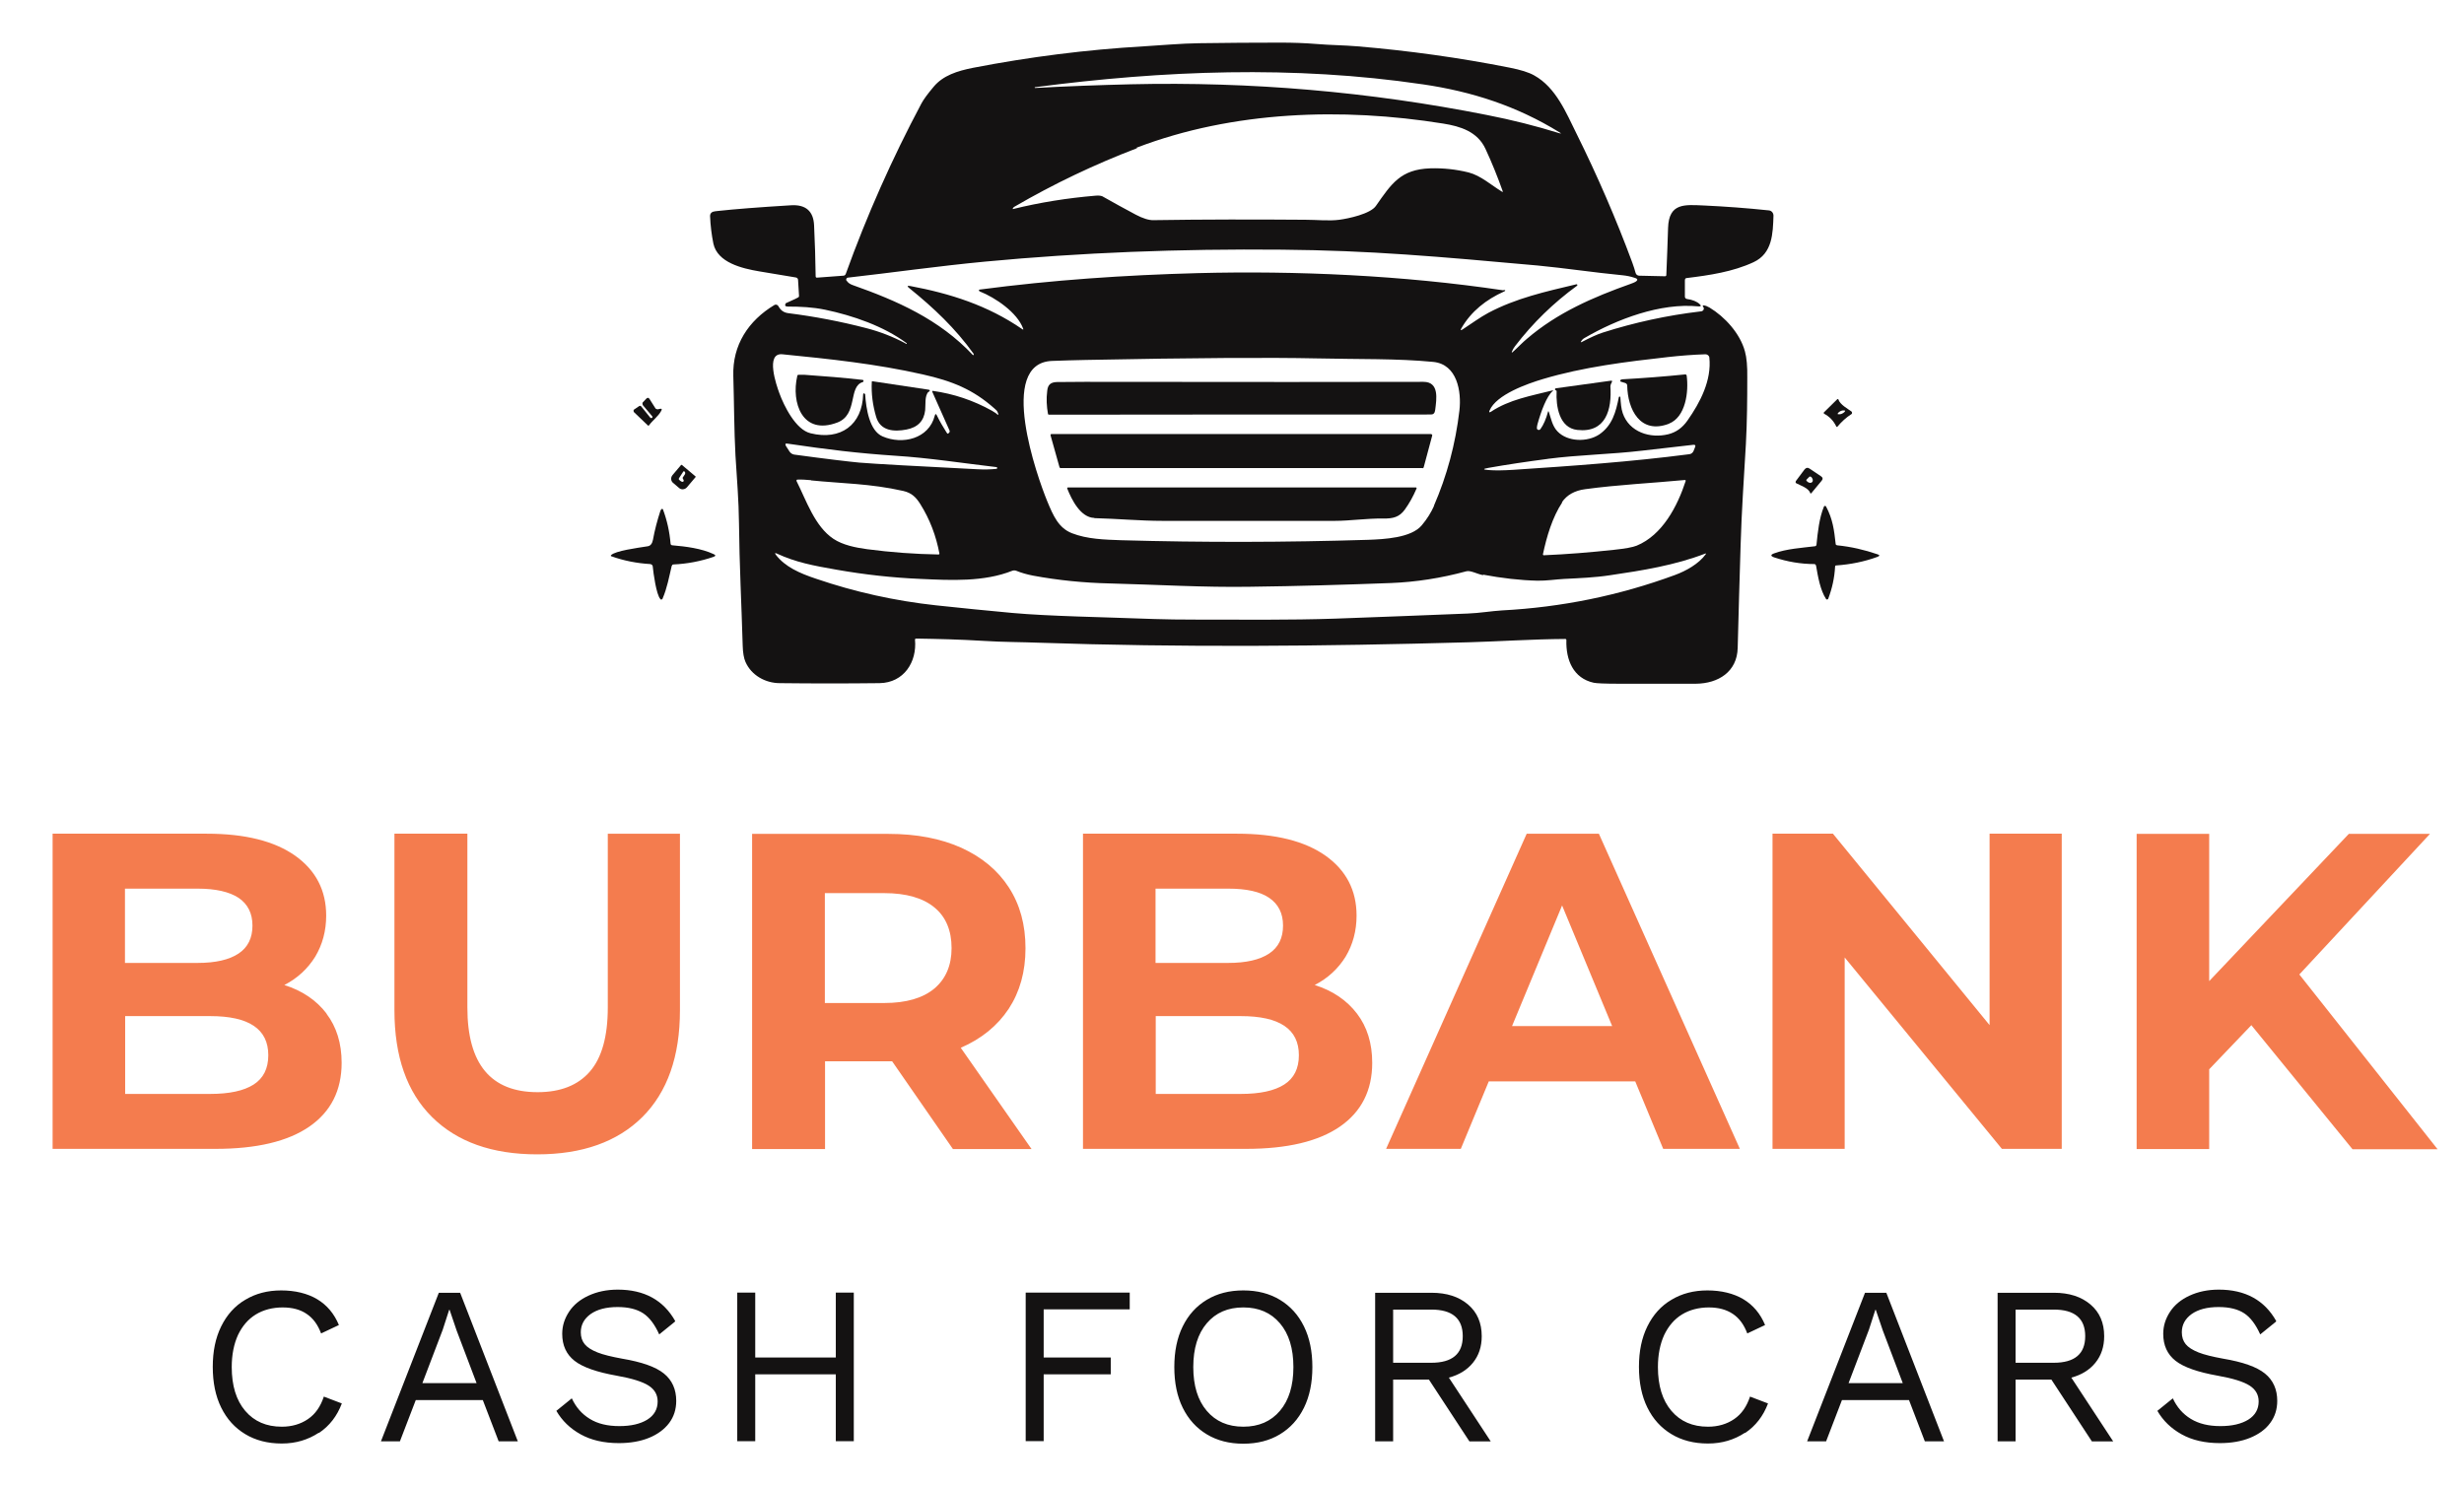 <svg xmlns="http://www.w3.org/2000/svg" id="Layer_1" viewBox="0 0 126 76"><defs><style>      .st0 {        fill: #f47c4e;      }      .st1 {        fill: #141212;      }    </style></defs><g id="logo"><g id="icon"><path class="st1" d="M46.32,17.59s.03,0,.04,0h0s0-.03,0-.04c-1.18-.87-2.74-1.41-4.17-1.71-.63-.13-1.26-.16-1.91-.16-.13,0-.16-.06-.1-.17,0-.01.49-.21.64-.3.03-.02.04-.04.04-.07l-.05-.82c0-.07-.05-.12-.12-.13-.65-.11-1.27-.21-1.86-.31-.89-.15-2.14-.45-2.35-1.42-.09-.45-.15-.92-.17-1.42,0-.1.06-.18.15-.21.06-.02.15-.03.25-.04.83-.09,2.07-.19,3.73-.29.76-.05,1.16.3,1.19,1.03.04.87.07,1.73.08,2.6,0,.05.03.08.08.07l1.34-.1c.06,0,.1-.04.12-.09,1.08-3,2.37-5.9,3.87-8.72.1-.19.31-.48.63-.86.48-.57,1.2-.8,2-.96,2.89-.56,5.8-.93,8.73-1.1.85-.05,1.94-.15,2.85-.16,1.38-.02,2.77-.03,4.15-.03.62,0,1.24.02,1.85.07.7.06,1.39.06,2.09.12,2.61.22,5.21.58,7.78,1.09.56.11.98.24,1.26.4,1.11.62,1.63,1.91,2.17,3,1.06,2.14,2.01,4.33,2.84,6.57.07.18.12.36.17.53.02.08.1.14.18.14l1.34.03s.05-.02.05-.05c.04-.82.06-1.63.09-2.42.04-1.3.86-1.19,1.84-1.15,1.07.05,2.17.13,3.31.25.14.01.24.13.24.27-.03.91-.05,1.93-1.02,2.38-1.05.49-2.26.67-3.41.81-.07,0-.1.05-.1.12v.83c0,.06.04.11.1.12.29.04.51.13.65.26.1.09.08.13-.06.12-1.94-.19-4.16.65-5.81,1.61-.08.04-.14.1-.18.17-.04.05-.03.07.03.04.44-.23.79-.39,1.07-.48,1.63-.52,3.29-.88,4.98-1.08.08,0,.14-.03.17-.08.03-.05.03-.11-.03-.18-.01-.02,0-.04,0-.05,0,0,.02,0,.03,0,.1,0,.2.05.31.11.78.47,1.56,1.32,1.81,2.24.09.32.13.77.12,1.36,0,1.13-.01,2.24-.07,3.37-.1,1.72-.22,3.45-.27,5.16-.06,1.76-.1,3.52-.15,5.28-.03,1.22-.99,1.82-2.14,1.83-1.3,0-2.61,0-3.91,0-.74,0-1.17-.02-1.31-.05-1.05-.23-1.43-1.17-1.4-2.18,0-.04-.02-.06-.06-.06-1.68.01-3.46.13-4.94.17-7.46.21-14.73.27-22.03.02-.72-.03-1.83-.03-2.74-.09-1.33-.08-2.3-.1-3.48-.12-.03,0-.06.02-.06.05,0,0,0,0,0,0,.11,1.15-.57,2.21-1.81,2.23-1.7.02-3.4.02-5.1,0-.74,0-1.46-.4-1.76-1.09-.08-.18-.13-.46-.14-.82-.06-2.09-.17-4.18-.19-6.27-.01-1.15-.11-2.31-.18-3.46-.07-1.3-.07-2.71-.11-4.07-.05-1.58.77-2.83,2.1-3.63.07-.04.15-.02.2.05,0,0,0,0,0,0,.12.22.27.34.53.37,1.34.17,2.65.42,3.96.76.7.18,1.37.44,2.01.78ZM72.73,4.31c-6.57-.97-13.24-.71-19.8.15-.01,0-.02,0-.02.02h0s0,.02.02.02c1.63-.09,3.27-.15,4.91-.19,6.12-.14,12.19.38,18.19,1.57,1.28.25,2.51.56,3.7.93.11.03.12.02.02-.04-2.19-1.35-4.48-2.09-7.01-2.46ZM58.14,7.58c-2.17.83-4.25,1.82-6.26,2.99-.04.02-.07.05-.09.09,0,.01,0,.03,0,.03,0,0,.01,0,.02,0,1.38-.34,2.78-.56,4.19-.68.18-.02.3,0,.37.03.57.32,1.14.64,1.71.94.36.19.67.29.92.28,2.58-.04,5.17-.04,7.75-.02.58,0,1.22.07,1.74,0,.46-.06,1.59-.3,1.87-.71.79-1.13,1.26-1.87,2.78-1.92.66-.02,1.31.05,1.96.21.62.16,1.16.65,1.7.98.04.03.06.02.04-.03-.26-.73-.55-1.45-.88-2.16-.41-.88-1.28-1.15-2.16-1.29-5.16-.83-10.75-.65-15.67,1.23ZM76.9,14.83c.1.01.1.04.01.08-.91.41-1.68,1.01-2.18,1.88-.06.1-.04.12.06.06.43-.28.89-.62,1.32-.85,1.42-.75,2.9-1.08,4.5-1.46.02,0,.04,0,.05.03,0,.01,0,.03-.01.04-1.21.88-2.27,1.91-3.18,3.1-.06.08-.11.16-.15.26-.03.07-.01.08.04.03.25-.22.51-.5.72-.67,1.56-1.34,3.39-2.13,5.3-2.81.12-.04.2-.08.24-.1.15-.09.14-.16-.03-.21-.21-.07-.41-.11-.61-.13-1.46-.14-2.98-.37-4.35-.5-5.13-.46-8.53-.77-13.08-.81-5.23-.05-10.29.15-15.17.61-2.42.23-4.8.57-7.02.82-.05,0-.09.05-.09.11,0,.02,0,.03.02.04.07.11.17.18.31.23,2.26.8,4.42,1.74,6.15,3.58,0,0,0,0,.01,0h.02s.02-.04.01-.06c0,0,0,0,0,0-.94-1.31-2.04-2.35-3.29-3.36-.13-.1-.11-.14.05-.11,2.02.38,3.95.98,5.73,2.21.04.03.06.02.04-.03-.3-.83-1.43-1.59-2.21-1.9-.04-.02-.06-.04-.05-.07,0-.02.02-.03.04-.03,3.72-.49,7.41-.74,11.14-.84,5.04-.13,10.48.11,15.64.88ZM47.69,19.99c1.08.15,2.09.49,3.04,1.02.1.06.16.1.19.12.14.13.17.11.09-.06-.02-.05-.07-.11-.16-.18-1.09-.97-2.15-1.4-3.66-1.74-2.38-.54-4.76-.79-7.18-1.03-.89-.09-.3,1.6-.16,1.98.24.66.84,1.88,1.6,2.06,1.54.38,2.65-.43,2.69-2.01,0-.02.02-.03.04-.03,0,0,0,0,.01,0l.03.02s.01.01.02.02c.05.75.22,1.87.89,2.16,1.01.44,2.37.13,2.67-1.06.03-.1.06-.11.11-.01.14.29.31.58.5.88.03.04.05.06.06.05.07-.03.11-.1.09-.15,0,0,0,0,0,0l-.89-2s0-.04.03-.04ZM79.41,19.99c-.32.27-.6,1.03-.79,1.71-.02.08-.03.15-.03.2,0,.06.06.1.11.09.03,0,.05-.02.07-.04.16-.22.29-.52.39-.89.01-.04.02-.04.04,0,.11.33.18.73.44,1,.52.55,1.54.56,2.14.16.67-.46.85-1.15,1-1.9,0-.02.02-.04.04-.04.02,0,.04.02.04.04.02.28.04.58.12.81.33.97,1.4,1.31,2.33,1.08.4-.1.72-.33.98-.7.66-.94,1.24-2.06,1.12-3.22-.01-.1-.1-.17-.2-.17-.63.02-1.27.07-1.9.14-2.14.24-4.35.51-6.42,1.13-.77.23-2.38.79-2.72,1.61-.04.09-.01.11.07.06.95-.63,2.04-.81,3.14-1.09.05-.01.06,0,.02.03ZM73.32,25.88c.67-1.54,1.11-3.17,1.31-4.89.11-.96-.11-2.36-1.34-2.48-1.84-.18-3.83-.13-5.98-.18-2.34-.05-6.27-.03-11.8.08-.57.01-1.15.03-1.72.05-2.81.12-.75,5.93-.24,7.17.31.75.58,1.37,1.26,1.64.79.31,1.69.33,2.52.36,4.21.12,8.41.11,12.62-.02.81-.03,2.22-.09,2.76-.75.27-.32.47-.65.62-.98ZM45.79,23.31c-1.93-.13-3.42-.31-5.52-.62-.11-.02-.13.02-.08.12l.18.28c.06.09.14.14.24.16,1.69.23,2.8.36,3.33.41.86.07,2.87.18,6.03.34.38.02.7.01.98-.02.01,0,.02,0,.03-.01,0,0,.01-.02.01-.03,0-.03,0-.05-.04-.05-1.72-.2-3.42-.47-5.16-.58ZM79.15,23.47c-1.07.14-2.08.29-3.04.46-.29.05-.29.09,0,.11.35.03.77.02,1.27-.01,3.01-.2,6.02-.41,9.01-.8.09-.01.17-.07.21-.16l.08-.2c.04-.09,0-.13-.09-.12-.86.1-1.73.2-2.62.3-1.61.19-3.23.21-4.84.42ZM41.48,24.56c-.24-.02-.47-.04-.7-.03-.03,0-.05.02-.05.05,0,0,0,.02,0,.02.5.99.93,2.32,1.89,2.96.48.32,1.14.45,1.73.53,1.21.16,2.43.25,3.65.27.02,0,.04-.02.04-.04,0,0,0,0,0,0-.17-.91-.49-1.76-.98-2.54-.22-.35-.44-.57-.87-.67-1.68-.38-3.14-.38-4.72-.54ZM79.89,25.69c-.51.77-.8,1.76-.99,2.66,0,.02.01.04.03.05,0,0,0,0,0,0,1.2-.05,2.41-.15,3.61-.28.57-.06.95-.13,1.15-.21,1.32-.54,2.09-2.02,2.51-3.31,0-.02,0-.04-.02-.05,0,0-.01,0-.02,0-1.68.16-3.41.24-5.1.47-.54.07-.94.3-1.19.67ZM75.85,29.42c-.32-.06-.65-.26-.87-.2-1.29.35-2.58.55-3.86.6-2.39.09-4.79.16-7.18.19-2.39.04-4.8-.11-7.2-.17-1.32-.03-2.63-.16-3.92-.4-.31-.06-.59-.14-.86-.25-.06-.02-.13-.02-.19,0-1.45.58-3.15.49-4.68.42-1.44-.06-2.88-.22-4.3-.47-1.21-.21-2.1-.38-3.07-.83-.09-.04-.11-.02-.05.06.47.62,1.22.95,2.06,1.23,1.99.68,4.03,1.13,6.13,1.36,1.3.14,2.61.27,3.91.39,1.88.17,4.59.21,7.25.31.61.02,1.33.03,2.17.03,2.36,0,4.74.03,7.1-.05,2.26-.08,4.51-.17,6.77-.26.58-.02,1.23-.13,1.75-.16,3.04-.16,5.99-.76,8.84-1.81.57-.21,1.22-.57,1.58-1.07.02-.03.02-.04-.02-.03-1.55.6-3.23.87-4.87,1.11-.78.12-1.57.15-2.36.19-.4.02-.91.1-1.36.09-.9-.02-1.83-.13-2.79-.31Z"></path><path class="st1" d="M85.35,21.67c-1.48.57-2.12-.74-2.14-1.95,0-.06-.04-.11-.1-.13l-.23-.07s-.04-.03-.03-.06c0,0,0-.02.01-.02.03-.02.07-.04.11-.04,1.06-.06,2.13-.14,3.2-.25.05,0,.07.02.08.06.11.81-.04,2.12-.91,2.46Z"></path><path class="st1" d="M42.82,21.61c-1.79.68-2.37-1.01-2.05-2.38,0-.04.03-.06.07-.06.11,0,.21,0,.31,0,1.01.07,2,.15,2.96.26.03,0,.05.03.05.06,0,.02-.02.04-.04.05-.76.23-.23,1.66-1.3,2.07Z"></path><path class="st1" d="M79.58,19.98s-.02-.02-.04-.03c-.02,0-.03-.04-.02-.06,0-.01.02-.03.04-.03l2.82-.39c.05,0,.07.01.05.06l-.06.13s-.02.07-.02.1c.08,1.17-.22,2.39-1.69,2.23-.93-.1-1.1-1.22-1.06-1.97,0-.01,0-.03-.01-.04Z"></path><path class="st1" d="M47.49,20.03c-.22.19-.15.7-.18.95-.06.55-.38.88-.96.99-.63.12-1.34.08-1.55-.66-.17-.58-.25-1.17-.22-1.78,0-.03.01-.04.04-.03l2.86.43c.08.01.09.05.02.11Z"></path><path class="st1" d="M72.79,19.53c.82,0,.67.88.6,1.44-.02.16-.09.23-.21.23-6.51,0-13.02,0-19.54.01-.03,0-.05-.02-.05-.04-.07-.39-.09-.78-.04-1.17.03-.33.18-.45.5-.46.48,0,.96-.01,1.43-.01,8.18.01,13.95.01,17.31,0Z"></path><path class="st1" d="M33.61,20.94l.14-.03c.09-.02.11.01.07.09-.15.29-.44.49-.63.75-.02.03-.04.03-.07,0l-.71-.68s-.03-.08,0-.11c0,0,0,0,.01-.01l.25-.17c.05-.04.1-.03.13.02l.46.57s.06.03.08,0c0,0,0,0,0,0l.02-.02s.01-.03,0-.05l-.49-.58s-.04-.1,0-.14l.18-.19c.06-.06.11-.06.16.01l.31.49s.04.04.07.03Z"></path><path class="st1" d="M93.27,21.14s-.03-.03,0-.05l.68-.67s.04-.02.06,0c0,0,0,0,0,.02.1.26.45.45.66.6.04.03.05.09.02.13,0,0-.02.02-.03.02-.26.17-.49.38-.69.62-.03.04-.05.03-.07,0-.14-.29-.35-.51-.64-.66ZM94.35,21s-.12-.03-.22.02c-.1.05-.17.12-.16.16h0s.12.03.22-.02c.1-.05.18-.12.16-.16h0Z"></path><path class="st1" d="M72.74,23.94h-18.51s-.04-.01-.05-.04l-.46-1.64s0-.06.04-.06c0,0,0,0,.01,0h19.42s.05.03.05.06c0,0,0,0,0,.01l-.44,1.64s-.03.04-.05.04Z"></path><path class="st1" d="M35.57,24.36s.01.03,0,.04l-.44.52c-.1.12-.28.14-.39.05l-.33-.28c-.11-.1-.12-.27-.02-.39l.44-.52s.03-.01.04,0l.7.59ZM34.93,24.4l.1-.15s.02-.07,0-.1l-.02-.03s-.04-.03-.06-.01c0,0,0,0-.01.01l-.22.34s-.02.05,0,.07c.04.05.09.08.15.11.03.01.07,0,.09-.03,0-.02,0-.04,0-.06l-.04-.06s-.02-.06,0-.08Z"></path><path class="st1" d="M92.57,25.21c-.11-.26-.48-.37-.71-.49-.04-.02-.05-.06-.03-.1,0,0,0,0,0-.01l.44-.59c.08-.1.17-.12.27-.05l.58.39c.09.06.11.14.03.23l-.53.64s-.04.02-.05,0ZM92.54,24.37l-.16.16s-.02.05,0,.07h.01c.08.1.2.12.26.07,0,0,0,0,0,0l.02-.02c.06-.06.03-.17-.05-.26h-.01s-.05-.03-.07-.01Z"></path><path class="st1" d="M55.96,26.49c-.71-.02-1.16-.94-1.38-1.49-.02-.04,0-.07.04-.07h17.79s.04.02.03.05c-.17.4-.37.76-.6,1.08-.28.39-.61.47-1.11.46-.83-.01-1.71.12-2.46.12-2.94,0-5.88,0-8.83,0-1.12,0-2.31-.11-3.48-.14Z"></path><path class="st1" d="M92.86,28.91s-.04-.06-.07-.06c-.71,0-1.39-.12-2.06-.34-.2-.07-.2-.14,0-.21.62-.23,1.42-.28,2.07-.36.05,0,.09-.04.09-.09.06-.62.14-1.36.38-1.94.01-.03.05-.04.08-.03.01,0,.02.02.03.03.34.64.41,1.19.49,1.91,0,.04.03.06.07.07.71.07,1.4.23,2.07.46.12.04.12.08,0,.13-.68.25-1.39.39-2.11.44-.04,0-.06.02-.06.06-.03.57-.15,1.11-.35,1.64-.01.03-.05.05-.08.04-.01,0-.02-.01-.03-.02-.3-.45-.42-1.17-.51-1.69Z"></path><path class="st1" d="M34.35,28.94c-.14.58-.23,1.12-.47,1.68-.01.04-.06.05-.09.04,0,0-.02,0-.02-.02-.21-.22-.36-1.34-.39-1.66,0-.07-.06-.12-.13-.13-.68-.04-1.35-.17-1.99-.4-.02,0-.03-.03-.02-.05,0,0,0-.01.01-.01.24-.22,1.3-.36,1.87-.45.14-.02.23-.13.27-.33.09-.5.22-.99.38-1.48.02-.05.04-.08.07-.1.02-.01.05,0,.06.02,0,0,0,0,0,0,.21.56.34,1.15.39,1.75,0,.05.04.09.09.09.7.06,1.49.16,2.11.45.12.05.11.1,0,.14-.67.23-1.36.36-2.06.39-.03,0-.06.02-.06.05Z"></path></g><g id="brand"><path id="text" class="st0" d="M16.69,51.84c.52.68.78,1.52.78,2.52,0,1.41-.55,2.5-1.65,3.26s-2.7,1.14-4.8,1.14H2.69v-16.12h7.88c1.97,0,3.47.38,4.53,1.13,1.05.75,1.58,1.77,1.58,3.06,0,.78-.19,1.48-.56,2.1-.38.61-.9,1.1-1.58,1.45.92.29,1.64.78,2.16,1.46ZM6.39,45.45v3.8h3.71c.92,0,1.62-.16,2.1-.48.48-.32.71-.8.71-1.43s-.24-1.1-.71-1.42c-.48-.31-1.17-.47-2.1-.47h-3.71ZM12.97,55.47c.5-.32.75-.82.75-1.5,0-1.34-.99-2-2.97-2h-4.35v3.98h4.35c.98,0,1.72-.16,2.22-.48ZM22.09,57.13c-1.28-1.27-1.92-3.09-1.92-5.46v-9.03h3.73v8.89c0,2.89,1.2,4.33,3.59,4.33,1.17,0,2.06-.35,2.67-1.05.61-.7.92-1.79.92-3.28v-8.89h3.69v9.03c0,2.36-.64,4.18-1.92,5.46-1.28,1.27-3.07,1.91-5.38,1.91s-4.1-.64-5.38-1.91ZM48.73,58.77l-3.11-4.49h-3.43v4.49h-3.73v-16.12h6.98c1.43,0,2.67.24,3.72.71,1.05.48,1.86,1.15,2.43,2.03.57.88.85,1.91.85,3.11s-.29,2.23-.86,3.1c-.58.87-1.39,1.53-2.45,1.99l3.62,5.18h-4.01ZM47.78,46.41c-.58-.48-1.44-.73-2.56-.73h-3.04v5.62h3.04c1.12,0,1.97-.25,2.56-.74.58-.49.88-1.18.88-2.07s-.29-1.6-.88-2.08ZM69.39,51.84c.52.68.78,1.52.78,2.52,0,1.41-.55,2.5-1.65,3.26s-2.7,1.14-4.8,1.14h-8.34v-16.12h7.88c1.97,0,3.47.38,4.53,1.13,1.05.75,1.58,1.77,1.58,3.06,0,.78-.19,1.48-.56,2.1-.38.61-.9,1.1-1.58,1.45.92.29,1.64.78,2.16,1.46ZM59.09,45.45v3.8h3.71c.92,0,1.62-.16,2.1-.48s.71-.8.71-1.43-.24-1.1-.71-1.42-1.17-.47-2.1-.47h-3.71ZM65.67,55.47c.5-.32.75-.82.75-1.5,0-1.34-.99-2-2.97-2h-4.35v3.98h4.35c.98,0,1.72-.16,2.22-.48ZM83.62,55.31h-7.49l-1.43,3.45h-3.82l7.19-16.12h3.69l7.21,16.12h-3.92l-1.43-3.45ZM82.44,52.48l-2.56-6.17-2.56,6.17h5.11ZM105.43,42.64v16.12h-3.06l-8.04-9.79v9.79h-3.69v-16.12h3.09l8.01,9.79v-9.79h3.69ZM115.13,52.43l-2.16,2.26v4.08h-3.71v-16.12h3.71v7.53l7.14-7.53h4.15l-6.68,7.19,7.07,8.94h-4.35l-5.16-6.33Z"></path></g><g id="slogan"><path id="text1" data-name="text" class="st1" d="M16.3,73.28c-.55.36-1.17.55-1.89.55s-1.34-.16-1.87-.48c-.53-.32-.94-.77-1.23-1.36-.29-.59-.43-1.28-.43-2.08s.14-1.48.43-2.07c.29-.59.7-1.05,1.23-1.36.53-.32,1.14-.48,1.84-.48s1.34.15,1.84.45c.5.3.87.74,1.11,1.32l-.91.43c-.17-.45-.41-.78-.74-1-.32-.22-.73-.33-1.23-.33s-.98.12-1.37.36c-.39.24-.69.59-.91,1.05-.21.46-.32,1.01-.32,1.64,0,.95.23,1.7.69,2.24.46.54,1.08.81,1.87.81.51,0,.96-.13,1.34-.39.38-.26.64-.64.81-1.15l.92.35c-.24.64-.63,1.15-1.17,1.51ZM24.7,71.61h-3.44l-.81,2.11h-.97l2.96-7.6h1.09l2.95,7.6h-.98l-.81-2.11ZM24.37,70.74l-1.02-2.69-.36-1.06h-.02l-.33,1.02-1.04,2.73h2.78ZM34.5,67.61l-.79.64c-.23-.51-.5-.87-.82-1.08-.32-.21-.75-.32-1.31-.32-.58,0-1.04.12-1.38.36-.33.24-.5.55-.5.93,0,.25.07.45.2.61.13.16.35.3.65.42.3.12.72.22,1.26.32,1.01.17,1.72.42,2.14.76.42.34.63.81.63,1.4,0,.43-.12.81-.36,1.13s-.59.58-1.03.76-.96.27-1.54.27c-.77,0-1.42-.15-1.96-.45s-.95-.7-1.24-1.2l.79-.64c.21.45.51.8.92,1.05.4.25.91.37,1.51.37s1.07-.11,1.43-.33c.35-.22.53-.53.53-.93,0-.34-.15-.61-.46-.81s-.85-.37-1.64-.51c-1.01-.18-1.73-.43-2.15-.76-.42-.33-.63-.79-.63-1.38,0-.41.12-.78.35-1.13.23-.35.56-.62.99-.82.43-.2.93-.31,1.5-.31,1.36,0,2.34.54,2.94,1.61ZM43.66,66.11v7.6h-.92v-3.42h-4.12v3.42h-.92v-7.6h.92v3.32h4.12v-3.32h.92ZM53.37,66.98v2.45h3.43v.86h-3.43v3.42h-.92v-7.6h5.32v.86h-4.4ZM65.45,66.48c.53.32.94.77,1.23,1.36.29.59.43,1.28.43,2.08s-.14,1.49-.43,2.08c-.29.59-.7,1.04-1.23,1.36-.53.32-1.15.48-1.87.48s-1.34-.16-1.87-.48c-.53-.32-.94-.77-1.23-1.36-.29-.59-.43-1.28-.43-2.08s.14-1.49.43-2.08c.29-.59.7-1.04,1.23-1.36.53-.32,1.15-.48,1.87-.48s1.34.16,1.87.48ZM61.71,67.68c-.46.54-.69,1.29-.69,2.24s.23,1.7.69,2.24c.46.54,1.08.81,1.87.81s1.41-.27,1.87-.81c.46-.54.69-1.29.69-2.24s-.23-1.7-.69-2.24c-.46-.54-1.08-.81-1.87-.81s-1.41.27-1.87.81ZM73.06,70.56h-1.82v3.16h-.92v-7.6h2.88c.78,0,1.4.2,1.87.6s.7.94.7,1.62c0,.54-.15.99-.45,1.36-.3.37-.71.62-1.23.76l2.14,3.26h-1.09l-2.07-3.16ZM71.24,69.7h1.95c1.07,0,1.61-.45,1.61-1.36s-.54-1.36-1.61-1.36h-1.95v2.72ZM89.23,73.28c-.55.36-1.17.55-1.89.55s-1.34-.16-1.87-.48-.94-.77-1.23-1.36c-.29-.59-.43-1.28-.43-2.08s.14-1.48.43-2.07c.29-.59.7-1.05,1.23-1.36.53-.32,1.14-.48,1.84-.48s1.34.15,1.84.45.87.74,1.11,1.32l-.91.43c-.17-.45-.41-.78-.74-1s-.73-.33-1.23-.33-.98.12-1.37.36c-.39.24-.69.59-.91,1.05-.21.46-.32,1.01-.32,1.64,0,.95.23,1.7.69,2.24.46.54,1.08.81,1.87.81.51,0,.96-.13,1.34-.39.38-.26.64-.64.81-1.15l.92.35c-.24.64-.63,1.15-1.17,1.51ZM97.63,71.61h-3.44l-.81,2.11h-.97l2.96-7.6h1.09l2.95,7.6h-.98l-.81-2.11ZM97.3,70.74l-1.02-2.69-.36-1.06h-.02l-.33,1.02-1.04,2.73h2.78ZM104.89,70.56h-1.82v3.16h-.92v-7.6h2.88c.78,0,1.4.2,1.87.6s.7.94.7,1.62c0,.54-.15.99-.45,1.36-.3.37-.71.62-1.23.76l2.14,3.26h-1.09l-2.07-3.16ZM103.07,69.7h1.95c1.07,0,1.61-.45,1.61-1.36s-.54-1.36-1.61-1.36h-1.95v2.72ZM116.37,67.61l-.79.64c-.23-.51-.5-.87-.82-1.08-.32-.21-.75-.32-1.31-.32-.58,0-1.04.12-1.38.36-.33.24-.5.55-.5.93,0,.25.07.45.2.61.13.16.35.3.65.42.3.12.72.22,1.26.32,1.01.17,1.72.42,2.14.76.42.34.63.81.63,1.4,0,.43-.12.81-.36,1.13-.24.33-.59.58-1.03.76s-.96.27-1.54.27c-.77,0-1.42-.15-1.96-.45-.54-.3-.95-.7-1.24-1.2l.79-.64c.21.45.51.8.92,1.05s.91.37,1.51.37,1.07-.11,1.43-.33c.35-.22.53-.53.53-.93,0-.34-.15-.61-.46-.81-.31-.2-.85-.37-1.64-.51-1.01-.18-1.73-.43-2.15-.76-.42-.33-.63-.79-.63-1.38,0-.41.12-.78.35-1.13s.56-.62.99-.82.93-.31,1.5-.31c1.36,0,2.34.54,2.94,1.61Z"></path></g></g></svg>